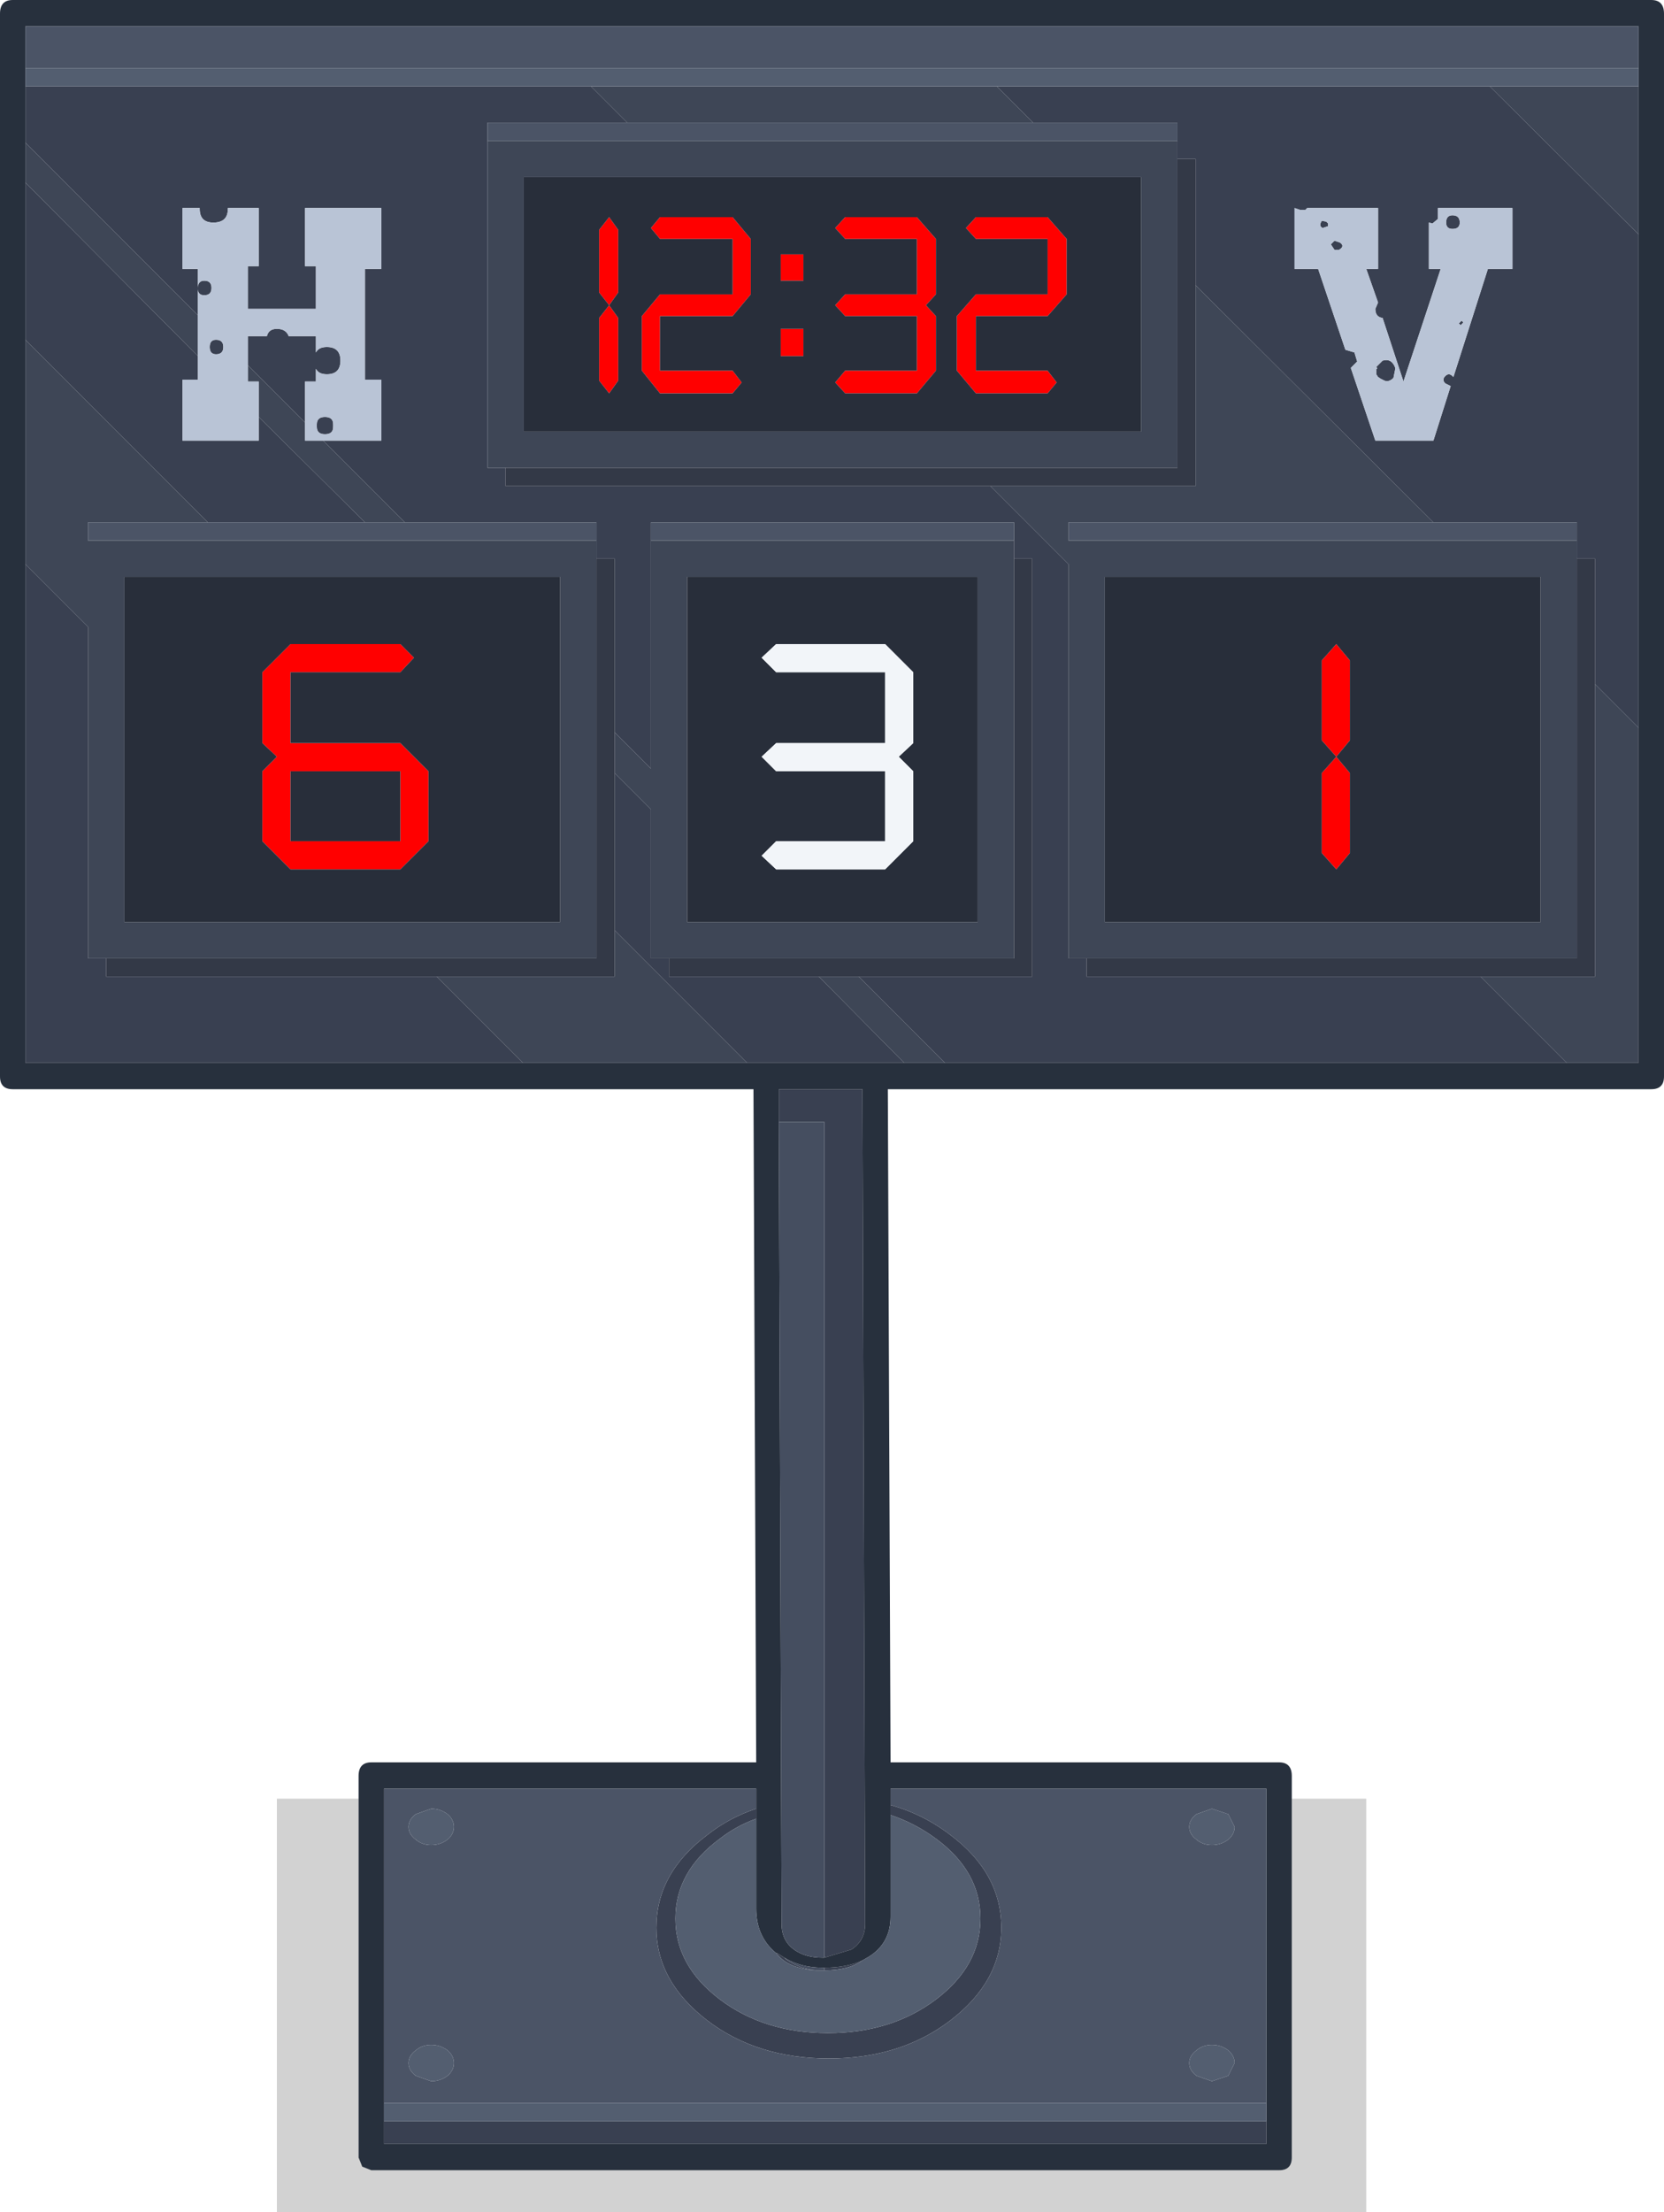 <?xml version="1.0" encoding="UTF-8" standalone="no"?>
<!-- Created with Inkscape (http://www.inkscape.org/) -->

<svg
   xmlns:dc="http://purl.org/dc/elements/1.1/"
   xmlns:cc="http://creativecommons.org/ns#"
   xmlns:rdf="http://www.w3.org/1999/02/22-rdf-syntax-ns#"
   xmlns:svg="http://www.w3.org/2000/svg"
   xmlns="http://www.w3.org/2000/svg"
   version="1.1"
   width="91.65"
   height="121.75"
   viewBox="-45.3 -105.9 91.65 121.75"
   id="svg2">
  <defs
     id="defs55" />
  <g
     id="shape_1"
     style="stroke-linecap:round;stroke-linejoin:round">
    <path
       d="m 36.75,-101.15 m 0,0 -27.15,0 2,2 7.95,0 0,1 0,1 1,0 0,6.95 13.1,13.05 7.9,0 0,1 0,1 1,0 0,6.9 2.4,2.4 0,-27.15 -8.2,-8.15 m -49.5,0 -31.15,0 0,3.1 9.5,9.5 0,-1.45 q 0,0.35 0.35,0.35 0.4,0 0.4,-0.4 0,-0.4 -0.4,-0.4 -0.35,0 -0.35,0.4 l 0,-1.05 -0.85,0 0,-3.35 0.95,0 0,0.05 q 0,0.75 0.75,0.75 0.8,0 0.8,-0.75 l 0,-0.05 1.7,0 0,3.2 -0.6,0 0,2.35 3.75,0 0,-2.35 -0.6,0 0,-3.2 4.2,0 0,3.35 -0.9,0 0,6.1 0.9,0 0,3.35 -3.2,0 4.5,4.5 10.55,0 0,1 0,1 1,0 0,9.55 2,2 0,-12.55 0,-1 20,0 0,1 0,1 1,0 0,23 -9.55,0 4.75,4.75 34.25,0 -4.75,-4.75 -21.7,0 0,-1 -1,0 0,-21.7 -4.3,-4.3 -26.7,0 0,-1 -1,0 0,-18 0,-1 7.7,0 -2,-2 m 40.6,7.55 -0.2,-0.2 0.1,0.1 -0.25,-0.05 -0.05,0.1 q -0.1,0.2 0.1,0.3 l 0.3,-0.1 0,-0.15 m 3,7.55 -0.35,0.35 0.05,0.05 0,0.05 -0.05,0 0,0.3 0.1,0.15 0.15,0.1 0.1,0.05 0.1,0.05 q 0.25,0.1 0.5,-0.15 l 0.1,-0.5 0,-0.05 q -0.2,-0.55 -0.7,-0.4 m -39.3,33.9 0,-1 -1,0 0,-8.2 -2,-2 0,8.65 7.3,7.3 8.65,0 -4.7,-4.75 -8.25,0 m 32.9,64.25 0,-1.25 -48.6,0 0,1.25 48.6,0 M 0.1,2.55 Q 1.45,2.55 2.2,2 1.35,2.4 0.1,2.4 l 0,0.15 M -2.55,1.6 Q -1.9,2.45 -0.35,2.55 -1.3,2.45 -2,1.95 l -0.1,-0.1 -0.4,-0.25 -0.05,0 m -41.35,-88.8 10.05,10.05 8.65,0 -5.85,-5.8 0,1.3 -4.2,0 0,-3.35 0.85,0 0,-1.3 -9.5,-9.55 0,8.65 m 3.45,15.8 -3.45,-3.45 0,27.45 27.4,0 -4.75,-4.75 -18.2,0 0,-1 -1,0 0,-18.25 m 74.05,-22.2 0.3,-0.25 0,-0.05 0,-0.25 0,-0.15 0,-0.15 4.1,0 0,3.35 -1.35,0 -1.9,5.95 -0.05,-0.05 q -0.2,-0.2 -0.4,0 -0.2,0.2 0,0.4 l 0.1,0.05 0.2,0.1 -0.95,3 -3.2,0 -1.35,-4 0.35,-0.35 -0.15,-0.5 -0.5,-0.15 -1.5,-4.45 -1.3,0 0,-3.35 0.3,0.1 0.15,0 0.15,0 0.1,-0.1 3.9,0 0,3.35 -0.65,0 0.65,1.85 -0.15,0.35 q 0,0.45 0.4,0.5 l 1.15,3.5 2.05,-6.2 -0.65,0 0,-2.55 0.2,0.05 m 1.1,0.3 q 0.4,0 0.4,-0.35 0,-0.4 -0.4,-0.4 -0.35,0 -0.35,0.4 0,0.35 0.35,0.35 m 0.35,5.2 0.1,0.1 0.15,-0.15 -0.1,-0.1 -0.15,0.15 m -6.6,-4.05 q 0.35,-0.2 0.05,-0.4 l -0.3,-0.1 -0.2,0.2 0.2,0.3 0.25,0 m -24.7,85.6 0,0.55 q 1.35,0.45 2.5,1.3 2.45,1.8 2.45,4.4 0,2.6 -2.45,4.45 Q 3.8,6 0.3,6 -3.2,6 -5.65,4.15 -8.1,2.3 -8.1,-0.3 q 0,-2.6 2.45,-4.4 0.9,-0.7 2,-1.1 l 0,-0.55 q -1.5,0.5 -2.7,1.45 -2.8,2.1 -2.8,5.1 0,2.95 2.8,5.1 2.75,2.1 6.7,2.1 3.95,0 6.7,-2.1 2.8,-2.15 2.8,-5.1 0,-3 -2.8,-5.1 -1.5,-1.15 -3.3,-1.65 M 0.1,1.85 1.6,1.4 Q 2.35,0.9 2.35,0 l -0.15,-45.95 -4.6,0 0,1.8 2.5,0 0,46 m -28.6,-84.5 0,-2.25 0.6,0 0,-0.7 q 0.15,0.3 0.6,0.3 0.75,0 0.75,-0.75 0,-0.75 -0.75,-0.75 -0.45,0 -0.6,0.3 l 0,-0.9 -1.5,0 q -0.15,-0.4 -0.65,-0.4 -0.45,0 -0.55,0.4 l -1.05,0 0,1.6 3.15,3.15 m -4.9,-4.55 q -0.35,0 -0.35,0.4 0,0.4 0.35,0.4 0.4,0 0.4,-0.4 0,-0.4 -0.4,-0.4 m 5.55,4.8 q 0,0.4 0.45,0.4 0.45,0 0.45,-0.4 l 0,-0.15 q 0,-0.4 -0.45,-0.4 -0.45,0 -0.45,0.4 l 0,0.15"
       id="path5"
       style="fill:#394051;fill-opacity:1;stroke:none" />
    <path
       d="M 36.75,-101.15"
       id="path7"
       style="fill:none;stroke:none" />
    <path
       d="m 44.95,-101.15 m 0,0 -8.2,0 8.2,8.15 0,-8.15 m -35.35,0 -22.35,0 2,2 22.35,0 -2,-2 m 9.95,4 0,-1 -38,0 0,18 1,0 37,0 0,-17 m 14.1,20 -13.1,-13.05 0,11.05 -11.3,0 4.3,4.3 0,21.7 1,0 27,0 0,-22 0,-1 -28,0 0,-1 20.1,0 m 11.3,11.3 -2.4,-2.4 0,16.1 -6.3,0 4.75,4.75 3.95,0 0,-18.45 m -34.4,12.7 0,-22 0,-1 -20,0 0,12.55 -2,-2 0,2.25 2,2 0,8.2 1,0 19,0 m -8.55,1 -2.2,0 4.7,4.75 2.25,0 L 2,-52.15 m -27.2,-25 2.2,0 -4.5,-4.5 -1,0 0,-1 -3.15,-3.15 0,0.9 0.6,0 0,1.95 5.85,5.8 m -18.7,-18.7 9.5,9.55 0,-2.25 -9.5,-9.5 0,2.2 m 32.45,43.7 -9.8,0 4.75,4.75 12.35,0 -7.3,-7.3 0,2.55 m 29,-30 -34,0 0,-14 34,0 0,14 m -2,8 24,0 0,19 -24,0 0,-19 m -7,19 -16,0 0,-19 16,0 0,19 m -21,-20 0,-1 -28,0 0,-1 6.6,0 -10.05,-10.05 0,12.35 3.45,3.45 0,18.25 1,0 27,0 0,-22 m -26,1 24,0 0,19 -24,0 0,-19"
       id="path9"
       style="fill:#3e4656;fill-opacity:1;stroke:none" />
    <path
       d="M 44.95,-101.15"
       id="path11"
       style="fill:none;stroke:none" />
    <path
       d="m 44.95,-102.15 m 0,0 0,1 0,8.15 0,27.15 0,18.45 -3.95,0 -34.25,0 -2.25,0 -8.65,0 -12.35,0 -27.4,0 0,-27.45 0,-12.35 0,-8.65 0,-2.2 0,-3.1 0,-1 0,-2.3 88.85,0 0,2.3 m -70.5,94 0,1.25 0,19.75 0.2,0.5 0.5,0.2 50,0 q 0.7,0 0.7,-0.7 l 0,-19.75 0,-1.25 q 0,-0.75 -0.7,-0.75 l -21.4,0 -0.15,-37.05 42.05,0 q 0.7,0 0.7,-0.7 l 0,-58.5 q 0,-0.75 -0.7,-0.75 l -90.25,0 q -0.7,0 -0.7,0.75 l 0,58.5 q 0,0.7 0.7,0.7 l 40.8,0 0.15,37.05 -21.2,0 q -0.7,0 -0.7,0.75 m 29.3,2.15 0,-0.55 0,-0.9 20.7,0 0,17.3 0,1 0,1.25 -48.6,0 0,-1.25 0,-1 0,-17.3 20.5,0 0,1.1 0,0.55 0,4.95 q 0,1.55 1.1,2.45 l 0.05,0 0.4,0.25 Q -1.2,2.4 0,2.4 l 0.1,0 Q 1.35,2.4 2.2,2 L 2.55,1.8 q 1.2,-0.75 1.2,-2.2 l 0,-5.6 M 1.6,1.4 0.1,1.85 0,1.85 q -0.9,0 -1.5,-0.4 Q -2.25,0.95 -2.25,0 l -0.15,-44.15 0,-1.8 4.6,0 L 2.35,0 q 0,0.9 -0.75,1.4"
       id="path13"
       style="fill:#27303d;fill-opacity:1;stroke:none" />
    <path
       d="M 44.95,-102.15"
       id="path15"
       style="fill:none;stroke:none" />
    <path
       d="m -43.9,-102.15 m 0,0 88.85,0 0,-2.3 -88.85,0 0,2.3 m 63.45,3 -7.95,0 -22.35,0 -7.7,0 0,1 38,0 0,-1 m 22,22 -7.9,0 -20.1,0 0,1 28,0 0,-1 m -51,1 20,0 0,-1 -20,0 0,1 m 3.1,71.25 q 1.2,-0.95 2.7,-1.45 l 0,-1.1 -20.5,0 0,17.3 48.6,0 0,-17.3 -20.7,0 0,0.9 q 1.8,0.5 3.3,1.65 2.8,2.1 2.8,5.1 0,2.95 -2.8,5.1 -2.75,2.1 -6.7,2.1 -3.95,0 -6.7,-2.1 -2.8,-2.15 -2.8,-5.1 0,-3 2.8,-5.1 m -34.1,-71.25 28,0 0,-1 -10.55,0 -2.2,0 -8.65,0 -6.6,0 0,1 m 63.15,70.8 q 0,0.4 -0.35,0.7 -0.4,0.3 -0.9,0.3 -0.5,0 -0.85,-0.3 -0.4,-0.3 -0.4,-0.7 0,-0.4 0.4,-0.7 l 0.85,-0.3 0.9,0.3 0.35,0.7 m -1.25,14 -0.85,-0.3 q -0.4,-0.3 -0.4,-0.7 0,-0.4 0.4,-0.7 0.35,-0.3 0.85,-0.3 0.5,0 0.9,0.3 0.35,0.3 0.35,0.7 l -0.35,0.7 -0.9,0.3 m -41.75,-14 q 0,0.4 -0.35,0.7 -0.4,0.3 -0.9,0.3 -0.5,0 -0.85,-0.3 -0.4,-0.3 -0.4,-0.7 0,-0.4 0.4,-0.7 l 0.85,-0.3 q 0.5,0 0.9,0.3 0.35,0.3 0.35,0.7 m 0,13 q 0,0.4 -0.35,0.7 -0.4,0.3 -0.9,0.3 l -0.85,-0.3 q -0.4,-0.3 -0.4,-0.7 0,-0.4 0.4,-0.7 0.35,-0.3 0.85,-0.3 0.5,0 0.9,0.3 0.35,0.3 0.35,0.7"
       id="path17"
       style="fill:#4b5466;fill-opacity:1;stroke:none" />
    <path
       d="M -43.9,-102.15"
       id="path19"
       style="fill:none;stroke:none" />
    <path
       d="m 20.55,-97.15 m 0,0 -1,0 0,17 -37,0 0,1 26.7,0 11.3,0 0,-11.05 0,-6.95 m 22,22 -1,0 0,22 -27,0 0,1 21.7,0 6.3,0 0,-16.1 0,-6.9 m -54,11.8 0,-2.25 0,-9.55 -1,0 0,22 -27,0 0,1 18.2,0 9.8,0 0,-2.55 0,-8.65 m 13.45,11.2 9.55,0 0,-23 -1,0 0,22 -19,0 0,1 8.25,0 2.2,0"
       id="path21"
       style="fill:#333947;fill-opacity:1;stroke:none" />
    <path
       d="M 20.55,-97.15"
       id="path23"
       style="fill:none;stroke:none" />
    <path
       d="m 29.95,-6.9 m 0,0 -4.1,0 0,19.75 q 0,0.7 -0.7,0.7 l -50,0 -0.5,-0.2 -0.2,-0.5 0,-19.75 -4.5,0 0,22.75 60,0 0,-22.75"
       id="path25"
       style="fill:#000000;fill-opacity:0.176;stroke:none" />
    <path
       d="M 29.95,-6.9"
       id="path27"
       style="fill:none;stroke:none" />
    <path
       d="m 33.9,-93.85 m 0,0 -0.3,0.25 -0.2,-0.05 0,2.55 0.65,0 -2.05,6.2 -1.15,-3.5 q -0.4,-0.05 -0.4,-0.5 l 0.15,-0.35 -0.65,-1.85 0.65,0 0,-3.35 -3.9,0 -0.1,0.1 -0.15,0 -0.15,0 -0.3,-0.1 0,3.35 1.3,0 1.5,4.45 0.5,0.15 0.15,0.5 -0.35,0.35 1.35,4 3.2,0 0.95,-3 -0.2,-0.1 -0.1,-0.05 q -0.2,-0.2 0,-0.4 0.2,-0.2 0.4,0 l 0.05,0.05 1.9,-5.95 1.35,0 0,-3.35 -4.1,0 0,0.15 0,0.15 0,0.25 0,0.05 m 1.2,0.2 q 0,0.35 -0.4,0.35 -0.35,0 -0.35,-0.35 0,-0.4 0.35,-0.4 0.4,0 0.4,0.4 m 0.05,5.65 -0.1,-0.1 0.15,-0.15 0.1,0.1 -0.15,0.15 m -6.65,-4.55 q 0.3,0.2 -0.05,0.4 l -0.25,0 -0.2,-0.3 0.2,-0.2 0.3,0.1 m -62.9,2.55 0,1.45 0,2.25 0,1.3 -0.85,0 0,3.35 4.2,0 0,-1.3 0,-1.95 -0.6,0 0,-0.9 0,-1.6 1.05,0 q 0.1,-0.4 0.55,-0.4 0.5,0 0.65,0.4 l 1.5,0 0,0.9 q 0.15,-0.3 0.6,-0.3 0.75,0 0.75,0.75 0,0.75 -0.75,0.75 -0.45,0 -0.6,-0.3 l 0,0.7 -0.6,0 0,2.25 0,1 1,0 3.2,0 0,-3.35 -0.9,0 0,-6.1 0.9,0 0,-3.35 -4.2,0 0,3.2 0.6,0 0,2.35 -3.75,0 0,-2.35 0.6,0 0,-3.2 -1.7,0 0,0.05 q 0,0.75 -0.8,0.75 -0.75,0 -0.75,-0.75 l 0,-0.05 -0.95,0 0,3.35 0.85,0 0,1.05 q 0,-0.4 0.35,-0.4 0.4,0 0.4,0.4 0,0.4 -0.4,0.4 -0.35,0 -0.35,-0.35 m 0.65,3.2 q 0,-0.4 0.35,-0.4 0.4,0 0.4,0.4 0,0.4 -0.4,0.4 -0.35,0 -0.35,-0.4 m 6.35,4.8 q -0.45,0 -0.45,-0.4 l 0,-0.15 q 0,-0.4 0.45,-0.4 0.45,0 0.45,0.4 l 0,0.15 q 0,0.4 -0.45,0.4 m 55.05,-11.8 0.2,0.2 0,0.15 -0.3,0.1 q -0.2,-0.1 -0.1,-0.3 l 0.05,-0.1 0.25,0.05 -0.1,-0.1 m 2.85,8.1 0.35,-0.35 q 0.5,-0.15 0.7,0.4 l 0,0.05 -0.1,0.5 q -0.25,0.25 -0.5,0.15 l -0.1,-0.05 -0.1,-0.05 -0.15,-0.1 -0.1,-0.15 0,-0.3 0.05,0 0,-0.05 -0.05,-0.05"
       id="path29"
       style="fill:#b9c4d6;fill-opacity:1;stroke:none" />
    <path
       d="M 33.9,-93.85"
       id="path31"
       style="fill:none;stroke:none" />
    <path
       d="m 8.45,-92.75 m 0,0 3.95,0 0,3.05 -3.95,0 -1.05,1.2 0,3 1.05,1.25 3.95,0 0.5,-0.6 -0.5,-0.65 -3.95,0 0,-3 3.95,0 1.05,-1.2 0,-3.05 -1.05,-1.2 -3.95,0 -0.55,0.6 0.55,0.6 m -3.25,-1.2 -3.95,0 -0.55,0.6 0.55,0.6 3.95,0 0,3.05 -3.95,0 -0.55,0.6 0.55,0.6 3.95,0 0,3 -3.95,0 -0.55,0.65 0.55,0.6 3.95,0 1.05,-1.25 0,-3 -0.55,-0.6 0.55,-0.6 0,-3.05 -1.05,-1.2 m 23.1,29.7 0.75,-0.9 0,-4.4 -0.75,-0.9 -0.8,0.9 0,4.4 0.8,0.9 -0.8,0.9 0,4.4 0.8,0.9 0.75,-0.9 0,-4.4 -0.75,-0.9 m -33.25,-29.7 -4,0 -0.5,0.6 0.5,0.6 4,0 0,3.05 -4,0 -1,1.2 0,3 1,1.25 4,0 0.5,-0.6 -0.5,-0.65 -4,0 0,-3 4,0 1,-1.2 0,-3.05 -1,-1.2 m 3.9,2.05 -1.25,0 0,1.45 1.25,0 0,-1.45 m 0,5.6 0,-1.5 -1.25,0 0,1.5 1.25,0 m -11.25,-6.95 0,3.45 0.55,0.7 0.5,-0.7 0,-3.45 -0.5,-0.7 -0.55,0.7 m 1.05,4.85 -0.5,-0.7 -0.55,0.7 0,3.45 0.55,0.7 0.5,-0.7 0,-3.45 m -18.05,19.5 6.05,0 0.75,-0.8 -0.75,-0.75 -6.05,0 -1.55,1.55 0,3.9 0.8,0.75 -0.8,0.8 0,3.85 1.55,1.55 6.05,0 1.55,-1.55 0,-3.85 -1.55,-1.55 -6.05,0 0,-3.9 m 6.05,5.45 0,3.85 -6.05,0 0,-3.85 6.05,0"
       id="path33"
       style="fill:#ff0000;fill-opacity:1;stroke:none" />
    <path
       d="M 8.45,-92.75"
       id="path35"
       style="fill:none;stroke:none" />
    <path
       d="m -16.45,-82.15 m 0,0 34,0 0,-14 -34,0 0,14 m 56,8 -24,0 0,19 24,0 0,-19 m -47,19 16,0 0,-19 -16,0 0,19 m -15.8,-4.45 0,-3.85 -6.05,0 0,3.85 6.05,0 m 8.8,-14.55 -24,0 0,19 24,0 0,-19 m 26.85,-18.6 -3.95,0 -0.55,-0.6 0.55,-0.6 3.95,0 1.05,1.2 0,3.05 -1.05,1.2 -3.95,0 0,3 3.95,0 0.5,0.65 -0.5,0.6 -3.95,0 -1.05,-1.25 0,-3 1.05,-1.2 3.95,0 0,-3.05 m -11.15,-1.2 3.95,0 1.05,1.2 0,3.05 -0.55,0.6 0.55,0.6 0,3 -1.05,1.25 -3.95,0 -0.55,-0.6 0.55,-0.65 3.95,0 0,-3 -3.95,0 -0.55,-0.6 0.55,-0.6 3.95,0 0,-3.05 -3.95,0 -0.55,-0.6 0.55,-0.6 m 2.2,25.05 -6,0 -0.8,-0.8 0.8,-0.75 6,0 1.55,1.55 0,3.9 -0.8,0.75 0.8,0.8 0,3.85 -1.55,1.55 -6,0 -0.8,-0.75 0.8,-0.8 6,0 0,-3.85 -6,0 -0.8,-0.8 0.8,-0.75 6,0 0,-3.9 m 25.6,3.75 -0.75,0.9 0.75,0.9 0,4.4 -0.75,0.9 -0.8,-0.9 0,-4.4 0.8,-0.9 -0.8,-0.9 0,-4.4 0.8,-0.9 0.75,0.9 0,4.4 m -38,-28.8 4,0 1,1.2 0,3.05 -1,1.2 -4,0 0,3 4,0 0.5,0.65 -0.5,0.6 -4,0 -1,-1.25 0,-3 1,-1.2 4,0 0,-3.05 -4,0 -0.5,-0.6 0.5,-0.6 m 6.65,2.05 1.25,0 0,1.45 -1.25,0 0,-1.45 m 1.25,4.1 0,1.5 -1.25,0 0,-1.5 1.25,0 m -11.25,-2 0,-3.45 0.55,-0.7 0.5,0.7 0,3.45 -0.5,0.7 0.5,0.7 0,3.45 -0.5,0.7 -0.55,-0.7 0,-3.45 0.55,-0.7 -0.55,-0.7 m -10.95,20.9 -6.05,0 0,3.9 6.05,0 1.55,1.55 0,3.85 -1.55,1.55 -6.05,0 -1.55,-1.55 0,-3.85 0.8,-0.8 -0.8,-0.75 0,-3.9 1.55,-1.55 6.05,0 0.75,0.75 -0.75,0.8"
       id="path37"
       style="fill:#282e3a;fill-opacity:1;stroke:none" />
    <path
       d="M -16.45,-82.15"
       id="path39"
       style="fill:none;stroke:none" />
    <path
       d="m -2.55,-68.9 m 0,0 6,0 0,3.9 -6,0 -0.8,0.75 0.8,0.8 6,0 0,3.85 -6,0 -0.8,0.8 0.8,0.75 6,0 L 5,-59.6 5,-63.45 4.2,-64.25 5,-65 l 0,-3.9 -1.55,-1.55 -6,0 -0.8,0.75 0.8,0.8"
       id="path41"
       style="fill:#f2f5f9;fill-opacity:1;stroke:none" />
    <path
       d="M -2.55,-68.9"
       id="path43"
       style="fill:none;stroke:none" />
    <path
       d="m 6.25,-4.7 m 0,0 Q 5.1,-5.55 3.75,-6 l 0,5.6 q 0,1.45 -1.2,2.2 L 2.2,2 Q 1.45,2.55 0.1,2.55 l -0.05,0 -0.3,0 -0.1,0 Q -1.9,2.45 -2.55,1.6 -3.65,0.7 -3.65,-0.85 l 0,-4.95 q -1.1,0.4 -2,1.1 -2.45,1.8 -2.45,4.4 0,2.6 2.45,4.45 Q -3.2,6 0.3,6 3.8,6 6.25,4.15 8.7,2.3 8.7,-0.3 8.7,-2.9 6.25,-4.7 m 18.2,15.55 0,-1 -48.6,0 0,1 48.6,0 m -2.1,-15.5 q 0.35,-0.3 0.35,-0.7 l -0.35,-0.7 -0.9,-0.3 -0.85,0.3 q -0.4,0.3 -0.4,0.7 0,0.4 0.4,0.7 0.35,0.3 0.85,0.3 0.5,0 0.9,-0.3 m -1.75,13 0.85,0.3 0.9,-0.3 0.35,-0.7 q 0,-0.4 -0.35,-0.7 -0.4,-0.3 -0.9,-0.3 -0.5,0 -0.85,0.3 -0.4,0.3 -0.4,0.7 0,0.4 0.4,0.7 m -41.25,-13 q 0.35,-0.3 0.35,-0.7 0,-0.4 -0.35,-0.7 -0.4,-0.3 -0.9,-0.3 l -0.85,0.3 q -0.4,0.3 -0.4,0.7 0,0.4 0.4,0.7 0.35,0.3 0.85,0.3 0.5,0 0.9,-0.3 m 0,13 q 0.35,-0.3 0.35,-0.7 0,-0.4 -0.35,-0.7 -0.4,-0.3 -0.9,-0.3 -0.5,0 -0.85,0.3 -0.4,0.3 -0.4,0.7 0,0.4 0.4,0.7 l 0.85,0.3 q 0.5,0 0.9,-0.3 m 30.25,-109.5 27.15,0 8.2,0 0,-1 -88.85,0 0,1 31.15,0 22.35,0"
       id="path45"
       style="fill:#535e70;fill-opacity:1;stroke:none" />
    <path
       d="M 6.25,-4.7"
       id="path47"
       style="fill:none;stroke:none" />
    <path
       d="m 0.05,2.55 m 0,0 0.05,0 0,-0.15 -0.1,0 q -1.2,0 -2.1,-0.55 l 0.1,0.1 q 0.7,0.5 1.65,0.6 l 0.1,0 0.3,0 m 0.05,-46.7 -2.5,0 L -2.25,0 q 0,0.95 0.75,1.45 0.6,0.4 1.5,0.4 l 0.1,0 0,-46"
       id="path49"
       style="fill:#454e60;fill-opacity:1;stroke:none" />
    <path
       d="M 0.05,2.55"
       id="path51"
       style="fill:none;stroke:none" />
  </g>
</svg>
